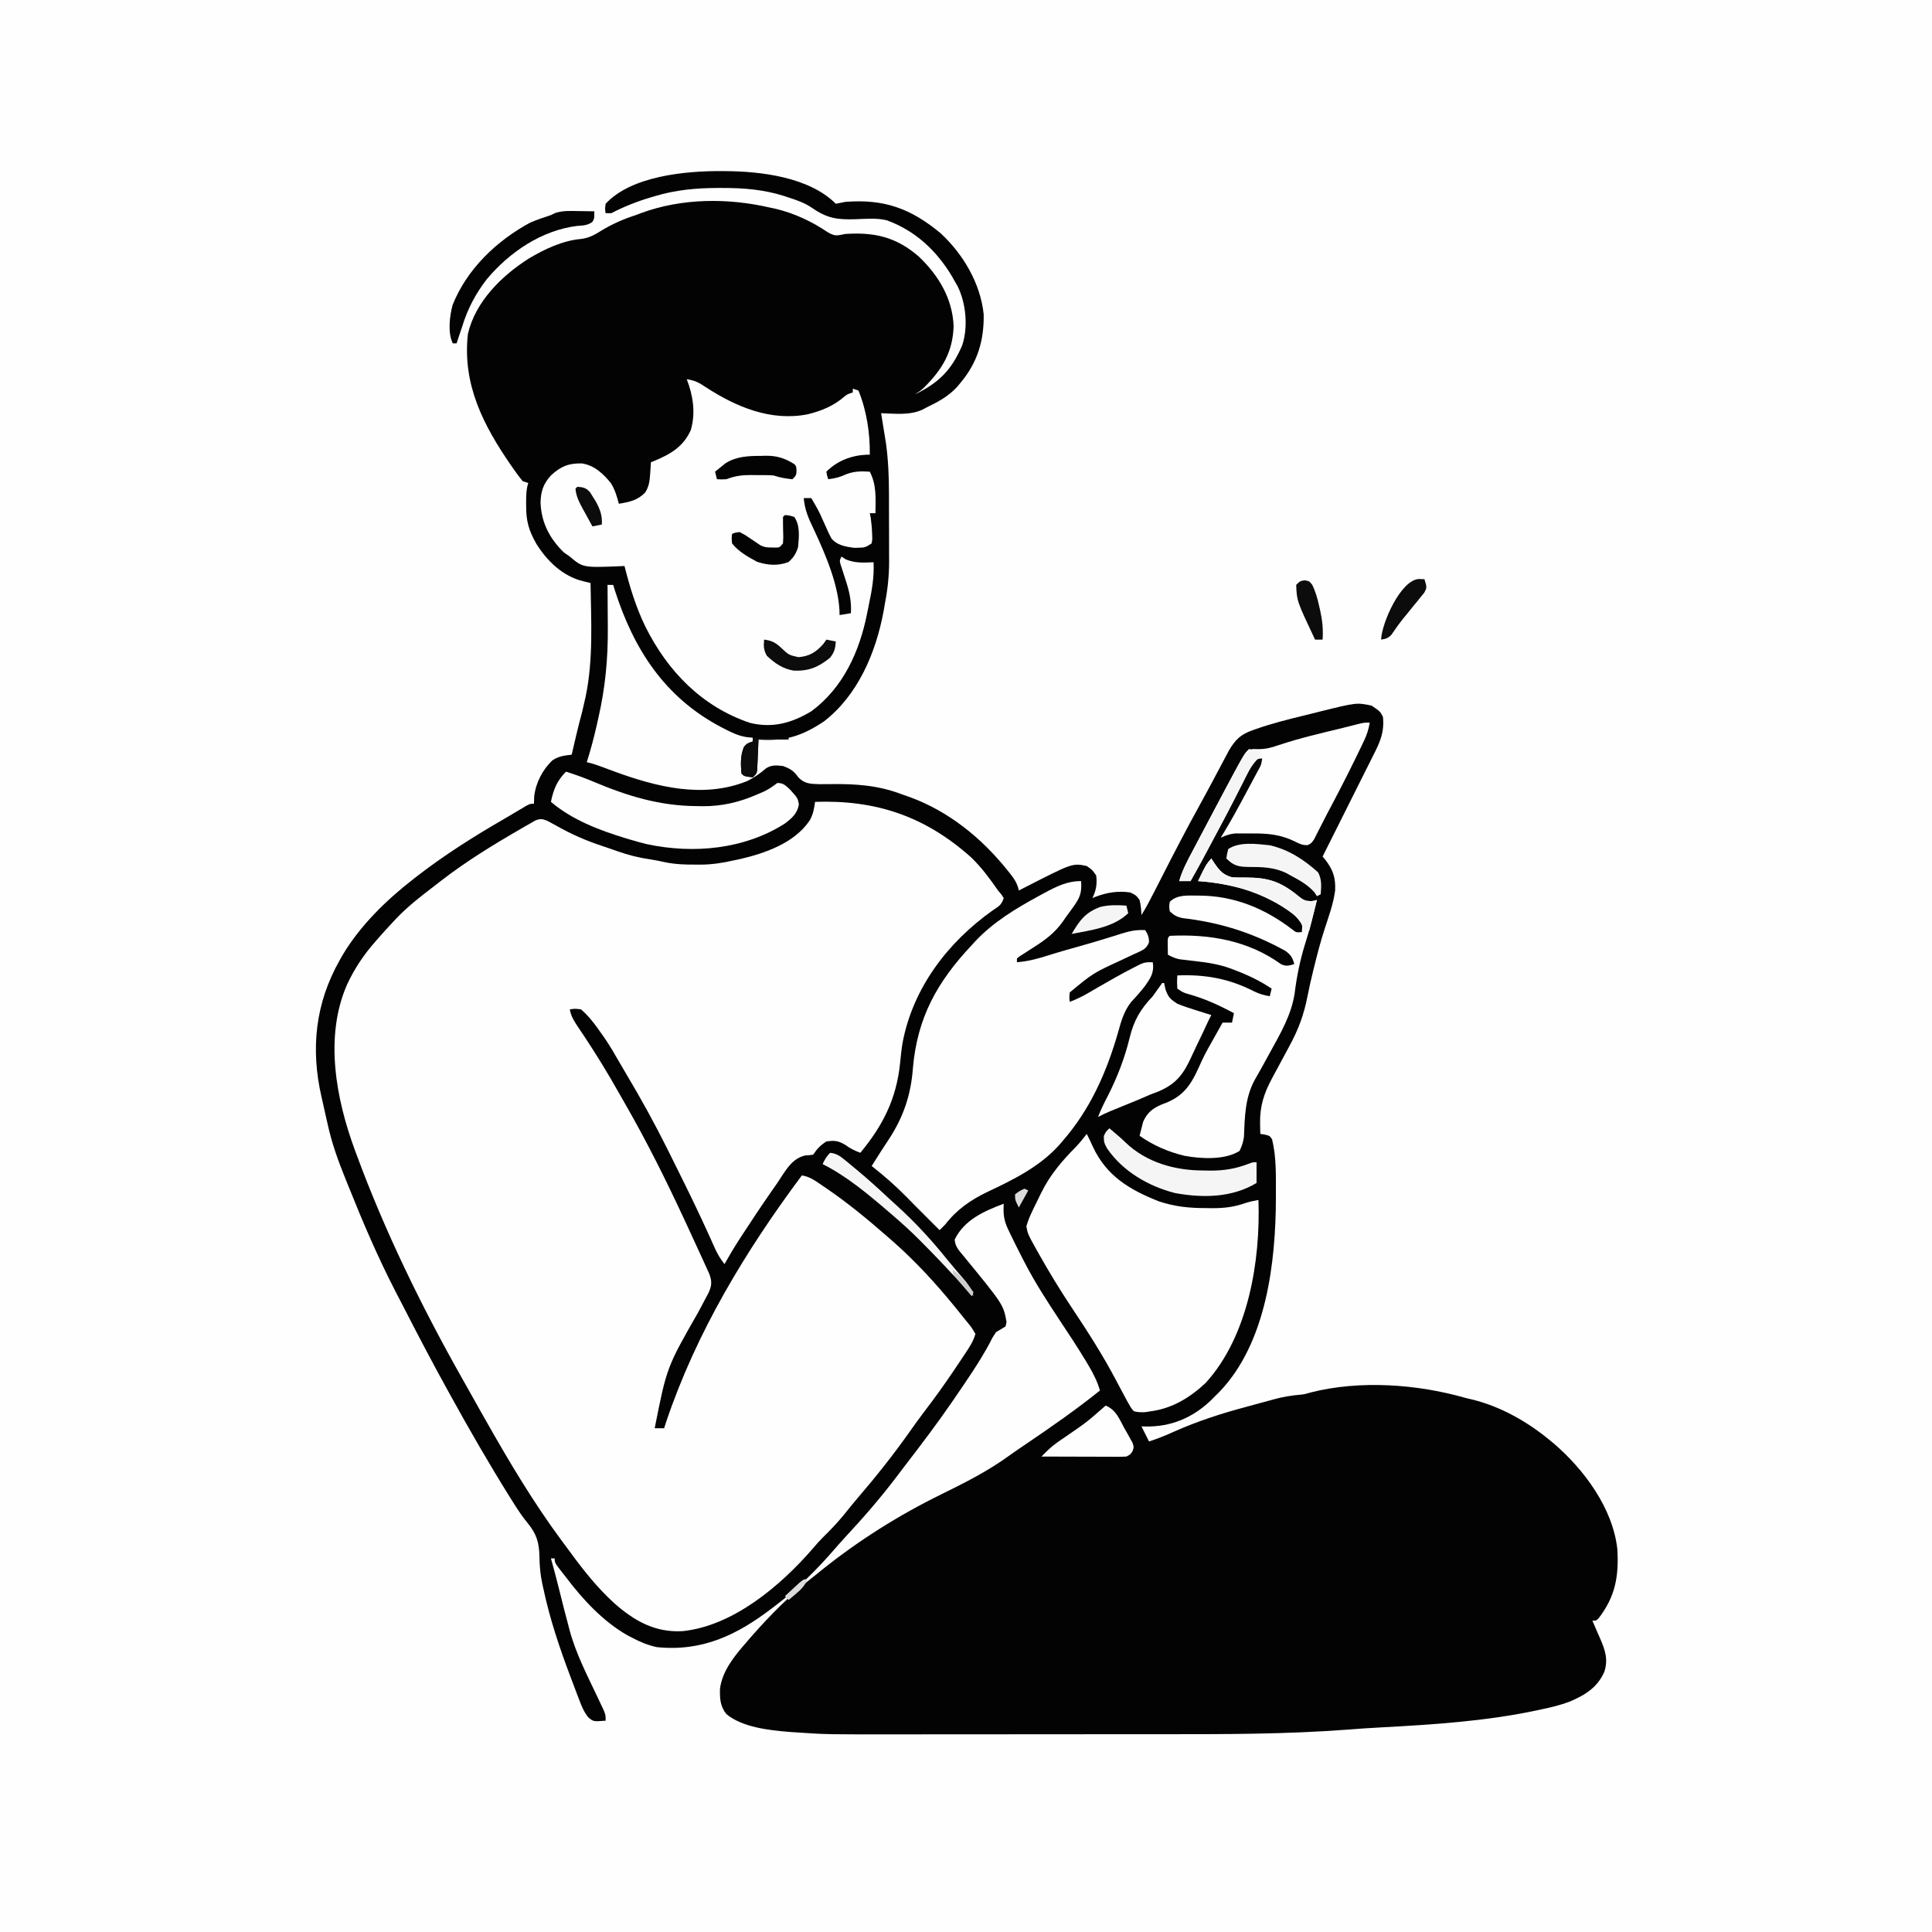 <svg version="1.1" xmlns="http://www.w3.org/2000/svg" width="1024" height="1024">
<rect width="100%" height="100%" fill="#808080" stroke="none"/>
<path d="M0 0 C337.92 0 675.84 0 1024 0 C1024 337.92 1024 675.84 1024 1024 C686.08 1024 348.16 1024 0 1024 C0 686.08 0 348.16 0 0 Z " fill="#FEFEFE" transform="translate(0,0)"/>
<path d="M0 0 C0.686 0.002 1.372 0.004 2.079 0.007 C20.882 0.101 46.589 3.089 60.812 17.312 C62.487 17.018 64.151 16.672 65.812 16.312 C86.407 14.686 100.559 19.774 116.5 33.062 C128.378 44.124 137.47 59.521 139.184 75.848 C139.445 89.73 135.918 101.512 126.812 112.312 C126.279 112.957 125.745 113.602 125.195 114.266 C120.554 119.374 114.975 122.339 108.812 125.312 C108.178 125.655 107.544 125.998 106.891 126.352 C100.107 129.563 92.129 128.552 84.812 128.312 C85.017 129.568 85.222 130.824 85.434 132.117 C85.706 133.807 85.978 135.497 86.25 137.188 C86.385 138.01 86.519 138.832 86.658 139.68 C86.856 140.917 86.856 140.917 87.059 142.18 C87.179 142.923 87.299 143.667 87.424 144.433 C88.623 153.311 88.972 162.034 88.98 170.992 C88.984 172.281 88.987 173.57 88.991 174.899 C88.997 177.613 88.998 180.328 88.998 183.042 C88.998 186.487 89.011 189.931 89.029 193.376 C89.042 196.706 89.042 200.037 89.043 203.367 C89.054 205.196 89.054 205.196 89.065 207.061 C89.045 214.68 88.28 221.842 86.812 229.312 C86.585 230.632 86.36 231.953 86.137 233.273 C82.053 255.172 72.595 277.742 54.5 291.688 C42.771 299.54 33.68 302.274 19.812 301.312 C19.739 303.227 19.739 303.227 19.664 305.18 C19.589 306.849 19.513 308.518 19.438 310.188 C19.407 311.029 19.376 311.871 19.344 312.738 C19.286 313.947 19.286 313.947 19.227 315.18 C19.195 315.923 19.164 316.667 19.131 317.433 C18.812 319.312 18.812 319.312 16.812 321.312 C12.257 320.757 12.257 320.757 10.812 319.312 C10.381 314.367 10.187 309.801 12.125 305.188 C13.812 303.312 13.812 303.312 16.812 302.312 C16.812 301.652 16.812 300.993 16.812 300.312 C15.815 300.22 14.817 300.127 13.789 300.031 C9.493 299.41 6.016 297.796 2.188 295.812 C1.491 295.454 0.794 295.096 0.077 294.727 C-29.864 278.974 -46.329 253.486 -56.375 221.961 C-56.643 221.087 -56.911 220.213 -57.188 219.312 C-58.178 219.312 -59.168 219.312 -60.188 219.312 C-60.177 220.471 -60.167 221.629 -60.156 222.822 C-60.119 227.198 -60.096 231.574 -60.078 235.951 C-60.068 237.83 -60.054 239.709 -60.037 241.588 C-59.885 258.324 -61.348 273.823 -65.125 290.188 C-65.377 291.319 -65.629 292.451 -65.889 293.617 C-67.395 300.272 -69.121 306.809 -71.188 313.312 C-70.625 313.442 -70.062 313.572 -69.482 313.706 C-67.077 314.342 -64.805 315.146 -62.477 316.02 C-61.113 316.526 -61.113 316.526 -59.723 317.043 C-58.762 317.4 -57.802 317.757 -56.812 318.125 C-34.293 326.406 -9.508 332.689 13.812 323.312 C17.568 321.432 20.727 319.267 23.875 316.5 C26.924 314.631 29.314 314.951 32.812 315.312 C36.8 316.777 38.523 317.906 41.012 321.395 C44.346 324.777 47.347 324.789 51.984 324.941 C54.104 324.953 56.221 324.939 58.341 324.905 C71.514 324.725 83.424 325.565 95.812 330.312 C97.128 330.775 98.445 331.236 99.762 331.695 C120.567 339.224 138.123 353.496 151.812 370.625 C152.294 371.224 152.776 371.823 153.272 372.44 C155.557 375.371 157.08 377.677 157.812 381.312 C158.817 380.793 159.821 380.274 160.855 379.738 C186.241 366.735 186.241 366.735 193.812 368.312 C196.75 370.375 196.75 370.375 198.812 373.312 C199.384 377.886 198.816 381.18 196.812 385.312 C197.335 385.096 197.857 384.879 198.395 384.656 C204.544 382.33 210.255 381.407 216.812 382.312 C219.938 383.812 219.938 383.812 221.812 386.312 C222.496 389.048 222.67 391.468 222.812 394.312 C225.393 390.153 227.628 385.865 229.84 381.504 C230.634 379.948 231.428 378.391 232.222 376.835 C232.841 375.62 232.841 375.62 233.472 374.381 C240.109 361.363 246.819 348.403 253.895 335.617 C256.139 331.56 258.334 327.477 260.512 323.383 C261.15 322.186 261.788 320.989 262.427 319.792 C263.654 317.489 264.876 315.182 266.095 312.874 C266.93 311.31 266.93 311.31 267.781 309.715 C268.27 308.792 268.76 307.869 269.264 306.918 C272.628 301.258 275.532 298.48 281.77 296.336 C282.464 296.087 283.159 295.838 283.875 295.582 C292.051 292.746 300.416 290.616 308.823 288.587 C311.512 287.935 314.194 287.255 316.877 286.574 C336.826 281.625 336.826 281.625 344.812 283.312 C349.377 286.442 349.377 286.442 350.812 289.312 C351.614 297.418 349.291 302.613 345.625 309.75 C345.09 310.827 344.555 311.904 344.003 313.013 C342.868 315.291 341.726 317.564 340.575 319.834 C338.823 323.293 337.092 326.762 335.367 330.234 C332.668 335.664 329.952 341.084 327.227 346.5 C325.311 350.31 323.405 354.123 321.5 357.938 C320.604 359.729 319.708 361.521 318.812 363.312 C319.246 363.811 319.679 364.31 320.125 364.824 C324.315 370.227 325.79 374.472 325.465 381.301 C324.522 388.441 321.958 395.3 319.754 402.125 C317.796 408.235 316.161 414.397 314.625 420.625 C314.375 421.628 314.125 422.63 313.868 423.663 C312.76 428.181 311.712 432.694 310.832 437.262 C308.923 447.105 305.919 455.2 301.093 463.982 C299.051 467.699 297.051 471.438 295.064 475.185 C294.004 477.182 292.933 479.173 291.85 481.157 C287.653 489.023 285.481 495.9 285.688 504.875 C285.706 505.908 285.724 506.94 285.742 508.004 C285.765 508.766 285.789 509.528 285.812 510.312 C286.612 510.438 287.411 510.563 288.234 510.691 C290.812 511.312 290.812 511.312 292.062 513.25 C294.339 522.547 294.054 532.296 294.062 541.812 C294.063 542.534 294.064 543.255 294.065 543.999 C294.014 578.267 289.083 621.063 264.121 647.035 C263.359 647.787 262.597 648.538 261.812 649.312 C260.747 650.393 260.747 650.393 259.66 651.496 C249.828 660.902 238.257 665.668 224.719 665.383 C224.09 665.36 223.461 665.336 222.812 665.312 C224.132 667.952 225.452 670.592 226.812 673.312 C231.468 671.854 235.873 670.005 240.312 668 C252.705 662.514 265.334 658.436 278.411 654.955 C280.9 654.289 283.384 653.606 285.867 652.922 C287.536 652.468 289.206 652.015 290.875 651.562 C291.636 651.352 292.397 651.141 293.18 650.924 C297.72 649.711 302.127 648.948 306.81 648.544 C309.098 648.328 309.098 648.328 312.375 647.375 C338.594 640.669 369.155 642.919 394.812 650.312 C396.487 650.707 396.487 650.707 398.195 651.109 C413.018 654.755 427.065 662.647 438.812 672.312 C439.636 672.985 440.46 673.658 441.309 674.352 C457.392 688.152 472.759 708.829 475.048 730.544 C475.852 744.767 474.022 755.461 465.145 766.984 C463.812 768.312 463.812 768.312 461.812 768.312 C462.225 769.261 462.638 770.21 463.062 771.188 C463.467 772.145 463.467 772.145 463.879 773.121 C464.536 774.663 465.212 776.196 465.902 777.723 C468.558 783.836 470.27 788.759 468.152 795.375 C464.496 803.733 457.892 807.771 449.727 811.227 C444.826 813.053 439.931 814.257 434.812 815.312 C433.789 815.534 433.789 815.534 432.746 815.761 C405.491 821.594 377.345 823.388 349.566 824.879 C343.543 825.203 337.532 825.608 331.519 826.082 C299.579 828.487 267.665 828.476 235.653 828.48 C231.955 828.48 228.257 828.483 224.559 828.485 C211.598 828.494 198.637 828.499 185.675 828.498 C173.686 828.497 161.697 828.508 149.708 828.524 C139.328 828.537 128.947 828.542 118.566 828.541 C112.404 828.541 106.243 828.544 100.081 828.555 C56.102 828.625 56.102 828.625 39.403 827.486 C38.373 827.416 37.343 827.347 36.282 827.276 C25.574 826.382 11.309 824.893 2.812 817.812 C-0.556 813.602 -0.652 809.632 -0.59 804.414 C0.685 794.59 7.491 786.537 13.812 779.312 C14.456 778.56 15.099 777.807 15.762 777.031 C26.13 765.182 37.348 753.941 49.812 744.312 C51.138 743.249 52.462 742.184 53.785 741.117 C73.157 725.621 94.24 712.37 116.504 701.438 C129.195 695.201 141.627 688.954 153.054 680.577 C155.852 678.565 158.711 676.645 161.564 674.713 C174.924 665.66 188.23 656.43 200.812 646.312 C199.415 641.57 197.395 637.475 194.875 633.25 C194.457 632.542 194.039 631.833 193.608 631.104 C189.048 623.506 184.134 616.141 179.25 608.75 C172.691 598.82 166.269 588.903 160.812 578.312 C160.456 577.623 160.1 576.934 159.733 576.225 C157.364 571.617 155.026 566.997 152.812 562.312 C152.52 561.698 152.228 561.083 151.927 560.449 C149.75 555.663 149.542 552.46 149.812 547.312 C139.513 551.192 128.896 555.805 123.812 566.312 C124.061 569.903 125.917 571.942 128.188 574.625 C149.598 600.725 149.598 600.725 151.301 609.961 C151.14 610.737 150.979 611.513 150.812 612.312 C149.17 613.351 147.499 614.347 145.812 615.312 C143.968 617.973 143.968 617.973 142.375 621.188 C136.883 631.34 130.323 640.794 123.812 650.312 C123.302 651.059 122.791 651.806 122.265 652.576 C114.418 663.989 106.059 674.999 97.61 685.971 C96.062 687.988 94.523 690.012 92.992 692.043 C84.434 703.366 75.138 714.007 65.48 724.398 C63.439 726.628 61.449 728.881 59.473 731.168 C50.214 741.783 40.073 751.835 28.812 760.312 C28.301 760.706 27.789 761.099 27.262 761.505 C8.414 775.933 -9.97 784.826 -34.188 782.312 C-38.924 781.234 -42.92 779.611 -47.188 777.312 C-48.08 776.851 -48.972 776.39 -49.891 775.914 C-62.679 768.548 -73.362 756.988 -82.188 745.312 C-83.116 744.131 -83.116 744.131 -84.062 742.926 C-88.188 737.607 -88.188 737.607 -88.188 735.312 C-88.847 735.312 -89.507 735.312 -90.188 735.312 C-90.017 735.921 -89.847 736.529 -89.672 737.156 C-88.318 742.055 -87.015 746.961 -85.8 751.896 C-84.181 758.468 -82.51 765.026 -80.75 771.562 C-80.479 772.606 -80.479 772.606 -80.202 773.67 C-76.795 786.134 -70.718 797.76 -65.209 809.393 C-64.69 810.502 -64.171 811.611 -63.637 812.754 C-63.166 813.751 -62.695 814.748 -62.21 815.776 C-61.188 818.312 -61.188 818.312 -61.188 821.312 C-67.559 821.803 -67.559 821.803 -70.247 819.706 C-72.558 816.856 -73.685 814.202 -74.992 810.773 C-75.237 810.14 -75.481 809.506 -75.734 808.853 C-76.521 806.802 -77.293 804.745 -78.062 802.688 C-78.601 801.269 -79.139 799.851 -79.678 798.433 C-85.548 782.915 -90.748 767.564 -94.188 751.312 C-94.51 749.855 -94.51 749.855 -94.84 748.367 C-95.804 743.653 -96.217 739.232 -96.268 734.413 C-96.428 726.845 -97.79 722.251 -102.711 716.348 C-105.673 712.717 -108.142 708.905 -110.625 704.938 C-111.367 703.758 -111.367 703.758 -112.124 702.554 C-122.983 685.128 -133.282 667.296 -143.188 649.312 C-143.618 648.536 -144.048 647.759 -144.491 646.958 C-152.382 632.694 -159.981 618.286 -167.41 603.776 C-169.148 600.39 -170.904 597.013 -172.66 593.637 C-181.911 575.68 -189.807 557.259 -197.305 538.513 C-197.907 537.012 -198.512 535.513 -199.121 534.015 C-202.967 524.54 -206.313 515.27 -208.5 505.25 C-208.738 504.214 -208.976 503.178 -209.221 502.111 C-209.891 499.181 -210.54 496.247 -211.188 493.312 C-211.472 492.075 -211.472 492.075 -211.763 490.813 C-217.646 465.174 -215.072 441.112 -202.188 418.312 C-201.352 416.831 -201.352 416.831 -200.5 415.32 C-191.055 399.654 -177.528 386.466 -163.188 375.312 C-162.602 374.856 -162.017 374.4 -161.414 373.93 C-146.734 362.539 -131.215 352.739 -115.142 343.448 C-113.261 342.355 -111.391 341.248 -109.523 340.133 C-107.903 339.17 -107.903 339.17 -106.25 338.188 C-105.313 337.628 -104.376 337.069 -103.41 336.492 C-101.187 335.312 -101.187 335.312 -99.188 335.312 C-99.146 334.054 -99.105 332.796 -99.062 331.5 C-98.25 324.254 -94.61 317.173 -89.25 312.188 C-85.789 310.068 -83.176 309.774 -79.188 309.312 C-78.934 308.225 -78.68 307.137 -78.418 306.016 C-78.253 305.311 -78.088 304.606 -77.918 303.88 C-77.552 302.317 -77.187 300.754 -76.823 299.19 C-75.831 294.957 -74.771 290.757 -73.625 286.562 C-73.123 284.485 -72.646 282.4 -72.188 280.312 C-72.049 279.687 -71.911 279.062 -71.769 278.418 C-67.658 258.741 -68.91 238.298 -69.188 218.312 C-70.448 218.012 -71.708 217.711 -73.006 217.401 C-83.887 214.802 -92.212 206.71 -97.977 197.434 C-101.966 190.333 -103.357 185.463 -103.312 177.312 C-103.316 176.601 -103.32 175.889 -103.324 175.156 C-103.318 171.737 -103.26 168.58 -102.188 165.312 C-103.178 164.982 -104.168 164.653 -105.188 164.312 C-106.856 162.261 -108.376 160.233 -109.875 158.062 C-110.316 157.432 -110.756 156.802 -111.21 156.152 C-126.02 134.765 -137.189 113.043 -134.188 86.312 C-130.271 69.197 -116.23 55.435 -101.927 46.354 C-93.709 41.433 -83.988 36.82 -74.352 35.977 C-70.034 35.471 -67.07 33.819 -63.375 31.5 C-57.494 27.945 -51.743 25.424 -45.188 23.312 C-44.303 22.976 -43.419 22.64 -42.508 22.293 C-20.865 14.289 3.52 14.181 25.812 19.312 C26.79 19.517 27.767 19.722 28.773 19.934 C38.465 22.221 48.177 26.69 56.375 32.312 C60.503 34.714 61.294 34.205 65.812 33.312 C81.306 32.305 92.804 34.873 104.812 45.312 C115.221 55.212 122.656 67.531 123.25 82.125 C122.837 96.074 117.014 105.389 107.426 114.867 C105.813 116.312 105.813 116.312 102.812 118.312 C115.534 112.139 122.226 105.361 127.812 92.312 C131.036 82.642 129.82 70.004 125.363 61.016 C124.852 60.124 124.34 59.232 123.812 58.312 C123.27 57.359 122.727 56.405 122.168 55.422 C114.01 41.941 102.859 31.561 87.855 26.078 C82.459 24.754 76.881 25.315 71.375 25.5 C61.634 25.809 56.289 25.1 48.203 19.484 C44.306 16.803 40.099 15.388 35.625 13.938 C34.912 13.7 34.199 13.462 33.465 13.216 C22.49 9.732 11.792 8.906 0.312 8.938 C-0.744 8.938 -0.744 8.938 -1.822 8.938 C-13.341 8.973 -24.125 9.969 -35.188 13.312 C-35.881 13.516 -36.575 13.719 -37.29 13.928 C-44.601 16.103 -51.418 18.798 -58.188 22.312 C-59.178 22.312 -60.168 22.312 -61.188 22.312 C-61.562 20.125 -61.562 20.125 -61.188 17.312 C-47.524 2.541 -18.736 -0.106 0 0 Z " fill="#030304" transform="translate(382.188,90.688)"/>
<path d="M0 0 C32.329 -1.114 58.26 7.636 82.609 29.324 C88.184 34.678 92.596 40.672 97 47 C97.886 48.058 97.886 48.058 98.789 49.137 C99.189 49.752 99.588 50.366 100 51 C98.748 54.756 97.431 55.31 94.188 57.5 C70.25 74.452 51.808 98.727 46.353 127.843 C45.774 131.38 45.419 134.934 45.062 138.5 C43.125 157.34 36.07 171.403 24 186 C20.961 184.864 18.764 183.825 16.125 181.875 C12.34 179.604 10.346 179.368 6 180 C2.774 182.079 1.133 183.8 -1 187 C-2.812 187.273 -2.812 187.273 -5 187.375 C-12.51 188.894 -15.978 196.073 -20 202 C-21.044 203.497 -22.09 204.993 -23.137 206.488 C-28.584 214.316 -33.868 222.252 -39.062 230.25 C-39.503 230.928 -39.944 231.607 -40.398 232.306 C-43.075 236.464 -45.581 240.687 -48 245 C-50.22 242.216 -51.806 239.524 -53.249 236.273 C-53.669 235.338 -54.09 234.402 -54.523 233.438 C-54.973 232.427 -55.423 231.416 -55.887 230.375 C-61.385 218.212 -67.2 206.228 -73.169 194.291 C-74.81 191.006 -76.437 187.714 -78.064 184.422 C-84.962 170.553 -92.386 157.1 -100.333 143.805 C-102.733 139.766 -105.086 135.698 -107.438 131.63 C-109.505 128.149 -111.746 124.836 -114.125 121.562 C-114.528 120.991 -114.932 120.419 -115.348 119.83 C-117.947 116.214 -120.65 112.942 -124 110 C-127.211 109.581 -127.211 109.581 -130 110 C-129.36 113.481 -127.976 115.831 -126.008 118.754 C-125.391 119.681 -124.773 120.609 -124.137 121.564 C-123.473 122.554 -122.809 123.543 -122.125 124.562 C-115.785 134.143 -109.831 143.854 -104.203 153.867 C-103.086 155.847 -101.955 157.817 -100.816 159.785 C-89.202 179.973 -78.791 200.876 -69 222 C-68.707 222.632 -68.413 223.263 -68.111 223.914 C-66.154 228.13 -64.209 232.351 -62.277 236.579 C-61.638 237.976 -60.997 239.372 -60.353 240.766 C-59.453 242.72 -58.563 244.678 -57.676 246.637 C-57.159 247.768 -56.643 248.9 -56.111 250.065 C-54.593 254.075 -54.673 256.274 -56.434 260.182 C-57.094 261.439 -57.762 262.692 -58.438 263.941 C-59.172 265.335 -59.906 266.728 -60.64 268.121 C-61.026 268.847 -61.412 269.573 -61.809 270.32 C-78.597 299.653 -78.597 299.653 -85 332 C-83.35 332 -81.7 332 -80 332 C-79.629 330.845 -79.257 329.69 -78.875 328.5 C-62.907 281.109 -36.775 237.919 -7 198 C-2.742 198.605 0.467 201.074 3.938 203.438 C4.601 203.886 5.264 204.334 5.947 204.795 C17.613 212.758 28.392 221.695 39 231 C39.897 231.784 40.794 232.567 41.719 233.375 C53.411 243.735 63.755 254.985 73.625 267.062 C74.176 267.736 74.727 268.409 75.294 269.102 C76.363 270.418 77.423 271.741 78.474 273.071 C79.49 274.356 80.526 275.625 81.581 276.878 C83.023 278.684 83.023 278.684 85 282 C83.925 285.813 81.907 288.897 79.727 292.176 C79.073 293.161 78.418 294.146 77.745 295.161 C76.695 296.721 76.695 296.721 75.625 298.312 C74.906 299.386 74.187 300.46 73.447 301.566 C68.418 309.025 63.189 316.283 57.719 323.422 C55.097 326.845 52.603 330.347 50.125 333.875 C41.515 346.051 32.239 357.738 22.52 369.043 C20.082 371.904 17.724 374.816 15.375 377.75 C11.855 382.081 8.096 386.014 4.098 389.902 C2.218 391.782 0.513 393.709 -1.188 395.75 C-18.226 415.44 -43.473 436.844 -70.289 439.547 C-84.861 440.362 -95.897 434.06 -106.535 424.641 C-115.247 416.679 -122.437 407.707 -129.388 398.202 C-130.96 396.055 -132.55 393.923 -134.145 391.793 C-149.399 371.234 -162.421 349.264 -175 327 C-175.791 325.609 -176.583 324.218 -177.375 322.828 C-179.168 319.673 -180.935 316.504 -182.697 313.332 C-184.229 310.59 -185.78 307.86 -187.328 305.129 C-208.735 267.115 -227.895 227.95 -243 187 C-243.414 185.892 -243.414 185.892 -243.835 184.761 C-253.936 157.439 -260.121 124.52 -248.107 96.951 C-244.186 88.463 -239.204 81.003 -233 74 C-232.278 73.17 -231.556 72.34 -230.812 71.484 C-228.577 68.954 -226.302 66.469 -224 64 C-223.314 63.26 -222.628 62.52 -221.922 61.758 C-216.017 55.612 -209.478 50.449 -202.709 45.304 C-201.176 44.134 -199.655 42.947 -198.137 41.758 C-185.009 31.619 -170.853 22.906 -156.5 14.625 C-155.022 13.758 -155.022 13.758 -153.514 12.874 C-152.592 12.351 -151.669 11.828 -150.719 11.289 C-149.903 10.822 -149.088 10.355 -148.248 9.874 C-145.596 8.843 -144.613 8.97 -142 10 C-139.416 11.365 -136.863 12.763 -134.312 14.188 C-126.42 18.483 -118.449 21.626 -109.91 24.375 C-108.159 24.948 -106.422 25.564 -104.688 26.184 C-98.89 28.245 -93.274 29.642 -87.18 30.508 C-84.508 30.921 -81.927 31.457 -79.289 32.039 C-73.989 33.112 -68.894 33.298 -63.5 33.25 C-62.627 33.258 -61.755 33.265 -60.855 33.273 C-54.685 33.255 -49.001 32.389 -43 31 C-41.461 30.683 -41.461 30.683 -39.891 30.359 C-26.498 27.269 -10.869 21.808 -2.875 9.875 C-1.006 6.697 -0.504 3.634 0 0 Z " fill="#FEFEFE" transform="translate(432,425)"/>
<path d="M0 0 C4.053 0.564 6.58 1.818 9.938 4.125 C26.07 14.642 44.535 22.452 64.083 18.588 C71.307 16.801 77.83 14.175 83.484 9.234 C85 8 85 8 88 7 C88 6.34 88 5.68 88 5 C88.99 5.33 89.98 5.66 91 6 C95.309 16.474 97.204 28.729 97 40 C96.109 40.004 96.109 40.004 95.199 40.008 C87.165 40.383 79.769 43.231 74 49 C74.319 51.108 74.319 51.108 75 53 C78.486 52.575 81.115 51.946 84.312 50.438 C88.744 48.71 92.316 48.713 97 49 C100.663 56.029 100.113 63.246 100 71 C99.01 71 98.02 71 97 71 C97.165 71.784 97.33 72.567 97.5 73.375 C97.914 76.376 98.162 79.228 98.25 82.25 C98.289 83.526 98.289 83.526 98.328 84.828 C98.166 85.903 98.166 85.903 98 87 C94.966 89.023 94.25 89.294 90.812 89.312 C90.097 89.329 89.382 89.346 88.645 89.363 C84.174 88.749 79.647 88.027 76.673 84.366 C75.561 82.367 74.635 80.359 73.75 78.25 C73.122 76.858 72.492 75.468 71.859 74.078 C71.41 73.064 71.41 73.064 70.951 72.029 C69.486 68.904 67.757 65.969 66 63 C64.68 63 63.36 63 62 63 C62.5 69.125 64.529 73.754 67.188 79.25 C73.458 92.695 81 109.894 81 125 C83.97 124.505 83.97 124.505 87 124 C87.384 117.278 86.042 111.981 83.938 105.625 C83.357 103.848 82.782 102.07 82.215 100.289 C81.958 99.513 81.702 98.736 81.437 97.936 C81 96 81 96 82 94 C82.763 94.495 83.526 94.99 84.312 95.5 C89.281 97.521 93.707 97.254 99 97 C99.421 104.861 98.064 112.186 96.453 119.835 C96.153 121.27 95.861 122.707 95.578 124.145 C91.635 144.147 82.899 163.604 66 176 C55.665 182.213 45.427 185.086 33.465 182.125 C8.014 173.557 -10.168 154.755 -21.941 131.109 C-26.971 120.756 -30.201 110.143 -33 99 C-33.559 99.026 -34.117 99.052 -34.693 99.079 C-54.981 99.906 -54.981 99.906 -62 94 C-63.052 93.257 -64.104 92.515 -65.188 91.75 C-72.749 84.357 -77.038 76.052 -77.5 65.5 C-77.352 59.422 -76.077 55.511 -72 51 C-66.804 46.184 -62.622 44.46 -55.594 44.625 C-49.097 45.564 -44.27 50.062 -40.254 55.02 C-38.097 58.425 -37.003 62.12 -36 66 C-30.387 65.071 -26.107 64.232 -22 60 C-19.903 56.647 -19.63 53.66 -19.375 49.75 C-19.3 48.672 -19.225 47.595 -19.148 46.484 C-19.099 45.665 -19.05 44.845 -19 44 C-18.443 43.781 -17.886 43.562 -17.312 43.336 C-8.63 39.728 -1.799 35.779 2.156 26.906 C4.783 17.859 3.345 8.642 0 0 Z " fill="#FEFEFE" transform="translate(364,201)"/>
<path d="M0 0 C0.395 5.558 -0.334 8.354 -3.562 12.875 C-4.667 14.424 -4.667 14.424 -5.793 16.004 C-6.521 16.993 -7.25 17.981 -8 19 C-8.574 19.834 -9.147 20.668 -9.738 21.527 C-13.971 27.437 -18.897 31.135 -25 35 C-26.712 36.099 -28.42 37.203 -30.125 38.312 C-30.87 38.783 -31.615 39.254 -32.383 39.738 C-32.916 40.155 -33.45 40.571 -34 41 C-34 41.66 -34 42.32 -34 43 C-27.982 42.528 -22.67 41.066 -16.93 39.23 C-11.408 37.476 -5.823 35.939 -0.247 34.366 C4.38 33.054 8.992 31.707 13.586 30.281 C14.484 30.004 15.383 29.727 16.308 29.441 C18.017 28.911 19.724 28.374 21.428 27.829 C25.757 26.489 29.409 25.69 34 26 C35.429 28.269 36 29.706 36 32.41 C34.748 35.653 33.108 36.386 30.035 37.826 C29.343 38.131 28.651 38.436 27.938 38.75 C26.475 39.438 25.014 40.13 23.555 40.824 C22.802 41.179 22.048 41.534 21.272 41.9 C6.378 48.765 6.378 48.765 -6 59 C-6.293 61.636 -6.293 61.636 -6 64 C-2.617 62.717 0.469 61.253 3.59 59.426 C4.45 58.926 5.311 58.426 6.198 57.911 C7.102 57.384 8.006 56.856 8.938 56.312 C15.251 52.672 21.564 49.052 28.062 45.75 C29.126 45.209 30.189 44.667 31.285 44.109 C34 43 34 43 38 43 C38.845 48.491 36.84 51.398 33.789 55.699 C31.536 58.596 29.137 61.317 26.613 63.98 C22.835 68.71 21.256 74.124 19.688 79.875 C13.537 101.346 4.842 121.069 -10 138 C-10.715 138.828 -11.431 139.655 -12.168 140.508 C-22.462 151.593 -35.932 158.279 -49.436 164.626 C-58.496 168.959 -65.841 174.029 -72 182 C-72.988 183.012 -73.986 184.015 -75 185 C-78.333 181.667 -81.667 178.333 -85 175 C-85.839 174.163 -86.678 173.327 -87.543 172.465 C-89.136 170.867 -90.718 169.26 -92.289 167.641 C-98.195 161.596 -104.362 156.224 -111 151 C-109.979 149.396 -108.958 147.792 -107.938 146.188 C-107.299 145.179 -106.661 144.171 -106.004 143.133 C-104.74 141.157 -103.458 139.191 -102.152 137.242 C-94.183 125.227 -90.167 113.283 -89.125 99 C-86.798 72.357 -76.305 53.431 -58 34 C-57.401 33.336 -56.801 32.672 -56.184 31.988 C-46.566 21.748 -34.737 14.604 -22.5 7.938 C-21.473 7.377 -20.447 6.817 -19.389 6.24 C-12.91 2.792 -7.459 0 0 0 Z " fill="#FEFEFE" transform="translate(573,467)"/>
<path d="M0 0 C1.133 2.224 2.205 4.456 3.227 6.734 C10.465 22.343 22.711 29.596 38.227 35.738 C46.732 38.582 54.473 39.339 63.438 39.312 C64.505 39.329 65.573 39.345 66.674 39.361 C72.782 39.365 77.987 38.759 83.766 36.743 C86.156 35.948 88.524 35.451 91 35 C92.144 67.328 85.583 107.264 63 132 C54.691 139.764 45.385 145.465 34 147 C32.819 147.195 32.819 147.195 31.613 147.395 C29.16 147.634 27.389 147.603 25 147 C23.693 145.571 23.693 145.571 22.594 143.641 C22.173 142.911 21.751 142.182 21.317 141.43 C19.455 137.994 17.613 134.548 15.802 131.084 C8.634 117.418 0.441 104.661 -8.111 91.844 C-14.274 82.564 -20.044 73.086 -25.5 63.375 C-25.922 62.628 -26.344 61.881 -26.779 61.111 C-31.269 52.997 -31.269 52.997 -32 49 C-31.192 46.247 -30.362 44.044 -29.125 41.5 C-28.798 40.801 -28.472 40.103 -28.135 39.383 C-27.116 37.242 -26.063 35.12 -25 33 C-24.698 32.38 -24.395 31.759 -24.084 31.12 C-19.279 21.388 -12.96 14.167 -5.42 6.5 C-3.471 4.442 -1.724 2.247 0 0 Z " fill="#FEFEFE" transform="translate(576,601)"/>
<path d="M0 0 C0.66 0.99 1.32 1.98 2 3 C4.721 6.847 6.46 8.7 11 10 C13.421 10.135 15.824 10.132 18.248 10.124 C29.548 10.127 35.983 11.946 45 19 C48.996 22.283 48.996 22.283 53.875 22.75 C54.576 22.502 55.278 22.255 56 22 C54.165 29.604 52.324 37.171 49.938 44.625 C47.163 53.438 45.311 62.334 44.188 71.5 C42.422 83.083 36.565 92.935 31 103.062 C30.474 104.024 29.949 104.986 29.407 105.977 C27.295 109.838 25.185 113.694 22.961 117.492 C17.882 126.925 17.747 137.019 17.315 147.527 C16.961 150.306 16.213 152.48 15 155 C7.325 159.921 -5.454 159.228 -14.17 157.593 C-22.845 155.529 -30.672 152.126 -38 147 C-37.626 145.432 -37.224 143.871 -36.812 142.312 C-36.592 141.442 -36.372 140.572 -36.145 139.676 C-34.068 134.82 -31.165 132.503 -26.363 130.43 C-25.709 130.184 -25.054 129.938 -24.379 129.684 C-13.271 125.336 -9.839 118.081 -5.197 107.588 C-3.166 103.197 -0.763 99.018 1.625 94.812 C2.472 93.299 3.318 91.784 4.164 90.27 C5.073 88.651 5.073 88.651 6 87 C7.65 87 9.3 87 11 87 C11.33 85.35 11.66 83.7 12 82 C4.038 77.751 -3.598 74.211 -12.355 71.824 C-15 71 -15 71 -18 69 C-18.188 65.375 -18.188 65.375 -18 62 C-3.114 61.381 9.488 63.705 22.758 70.477 C25.599 71.812 27.913 72.569 31 73 C31.495 71.02 31.495 71.02 32 69 C25.653 64.728 19.158 61.69 12 59 C11.345 58.749 10.69 58.498 10.014 58.24 C3.978 56.057 -1.953 55.162 -8.312 54.438 C-10.247 54.214 -12.181 53.984 -14.113 53.746 C-15.378 53.602 -15.378 53.602 -16.669 53.455 C-19.075 52.985 -20.872 52.197 -23 51 C-23.027 49.521 -23.046 48.042 -23.062 46.562 C-23.074 45.739 -23.086 44.915 -23.098 44.066 C-23 42 -23 42 -22 41 C-0.89 40.009 19.488 43.445 37.027 56.066 C39.669 57.317 41.254 56.798 44 56 C43.05 52.508 42.217 51.161 39.27 48.973 C21.769 39.303 4.498 33.878 -15.398 31.59 C-18.31 30.93 -19.852 30.058 -22 28 C-22.375 25.438 -22.375 25.438 -22 23 C-17.945 18.945 -12.103 19.728 -6.688 19.688 C11.923 19.688 28.411 26.438 43.082 37.75 C45.037 39.273 45.037 39.273 48 39 C48.32 35.406 48.32 35.406 46.777 32.262 C31.657 19.325 12.631 13.312 -7 12 C-2.961 3.554 -2.961 3.554 0 0 Z " fill="#FEFEFE" transform="translate(642,455)"/>
<path d="M0 0 C-0.594 3.542 -1.531 6.476 -3.082 9.711 C-3.514 10.615 -3.945 11.519 -4.39 12.45 C-5.094 13.898 -5.094 13.898 -5.812 15.375 C-6.542 16.887 -6.542 16.887 -7.286 18.429 C-12.211 28.563 -17.402 38.552 -22.686 48.502 C-23.872 50.756 -25.029 53.021 -26.172 55.297 C-26.487 55.914 -26.803 56.531 -27.128 57.167 C-27.926 58.73 -28.714 60.298 -29.5 61.867 C-31 64 -31 64 -32.918 64.934 C-35.531 65.017 -36.983 64.359 -39.312 63.188 C-47.208 59.261 -53.906 58.684 -62.625 58.75 C-63.649 58.742 -64.672 58.735 -65.727 58.727 C-66.717 58.729 -67.707 58.732 -68.727 58.734 C-70.066 58.738 -70.066 58.738 -71.432 58.741 C-74.255 59.026 -76.426 59.834 -79 61 C-78.664 60.458 -78.328 59.916 -77.982 59.357 C-73.625 52.222 -69.639 44.914 -65.711 37.538 C-64.611 35.473 -63.503 33.412 -62.395 31.352 C-61.692 30.037 -60.99 28.722 -60.289 27.406 C-59.958 26.792 -59.627 26.177 -59.286 25.544 C-57.546 22.443 -57.546 22.443 -57 19 C-58.918 19.12 -58.918 19.12 -61 20 C-62.613 22.194 -62.613 22.194 -63.926 25.02 C-64.468 26.092 -65.01 27.164 -65.569 28.268 C-66.144 29.438 -66.72 30.607 -67.312 31.812 C-68.234 33.645 -69.161 35.475 -70.088 37.305 C-70.733 38.579 -71.376 39.854 -72.018 41.129 C-75.58 48.192 -79.314 55.16 -83.062 62.125 C-83.99 63.855 -83.99 63.855 -84.937 65.62 C-88.242 71.775 -91.584 77.906 -95 84 C-96.98 84 -98.96 84 -101 84 C-99.359 78.266 -96.656 73.242 -93.875 68 C-93.098 66.525 -93.098 66.525 -92.306 65.021 C-90.86 62.279 -89.409 59.539 -87.955 56.801 C-86.957 54.92 -85.962 53.037 -84.967 51.154 C-83.205 47.82 -81.439 44.488 -79.671 41.158 C-78.982 39.86 -78.294 38.563 -77.607 37.264 C-74.389 31.191 -71.141 25.133 -67.711 19.176 C-67.258 18.387 -66.804 17.599 -66.337 16.786 C-65 15 -65 15 -62 14 C-60.921 14.022 -59.842 14.044 -58.73 14.066 C-54.776 13.996 -52.036 13.234 -48.312 11.938 C-37.072 8.184 -25.522 5.541 -14.016 2.741 C-11.453 2.111 -8.898 1.457 -6.344 0.793 C-3 0 -3 0 0 0 Z " fill="#FEFEFE" transform="translate(726,383)"/>
<path d="M0 0 C5.006 1.585 9.855 3.319 14.688 5.375 C32.501 12.884 49.763 18.157 69.188 18.25 C70.778 18.281 70.778 18.281 72.4 18.312 C82.765 18.363 92.041 16.165 101.5 12 C102.645 11.505 103.789 11.01 104.969 10.5 C107.604 9.196 109.682 7.775 112 6 C115.206 6 116.222 7.201 118.625 9.375 C122.811 14.002 122.811 14.002 123.438 17.312 C122.657 22.106 119.713 24.731 115.969 27.504 C94.556 41.173 67.534 43.69 42.938 38.438 C39.926 37.722 36.964 36.894 34 36 C33.188 35.759 32.375 35.517 31.539 35.269 C17.651 31.028 3.172 25.536 -8 16 C-6.655 9.497 -4.814 4.814 0 0 Z " fill="#FEFEFE" transform="translate(300,409)"/>
<path d="M0 0 C0.33 0 0.66 0 1 0 C1.34 1.609 1.34 1.609 1.688 3.25 C3.221 7.63 4.175 8.49 8 11 C11.047 12.277 14.158 13.274 17.312 14.25 C18.566 14.652 18.566 14.652 19.846 15.062 C21.894 15.718 23.947 16.36 26 17 C25.736 17.517 25.472 18.034 25.2 18.567 C23.987 21.026 22.839 23.51 21.693 26 C20.42 28.736 19.103 31.449 17.782 34.162 C17.1 35.583 16.433 37.011 15.782 38.447 C11.418 48.037 7.741 53.452 -2.396 57.658 C-3.586 58.101 -4.775 58.544 -6 59 C-8.161 59.929 -10.32 60.862 -12.477 61.801 C-14.524 62.643 -16.573 63.481 -18.625 64.312 C-20.701 65.162 -22.777 66.012 -24.852 66.863 C-25.747 67.227 -26.642 67.591 -27.565 67.966 C-29.76 68.898 -31.882 69.906 -34 71 C-32.512 67.069 -30.693 63.412 -28.75 59.688 C-23.753 49.84 -19.868 39.758 -17.262 29.024 C-14.983 19.758 -11.643 14.028 -5 7 C-3.973 5.624 -2.968 4.231 -2 2.812 C-1.34 1.884 -0.68 0.956 0 0 Z " fill="#FEFEFE" transform="translate(616,521)"/>
<path d="M0 0 C1.021 0.875 2.042 1.75 3.062 2.625 C3.715 3.177 4.367 3.728 5.039 4.297 C6.211 5.314 7.361 6.359 8.461 7.453 C19.572 18.153 34.702 22.359 49.625 22.375 C50.833 22.399 52.041 22.424 53.285 22.449 C60.703 22.473 66.747 21.518 73.685 18.862 C76 18 76 18 78 18 C78 21.63 78 25.26 78 29 C64.923 36.86 49.511 37.034 34.734 34.332 C20.681 30.724 7.134 22.856 -1.188 10.75 C-2.661 8.146 -3.004 7.194 -2.938 4.125 C-2 2 -2 2 0 0 Z " fill="#F5F5F5" transform="translate(588,598)"/>
<path d="M0 0 C0.836 0.009 1.672 0.018 2.533 0.027 C4.585 0.051 6.636 0.087 8.688 0.125 C8.688 4.125 8.688 4.125 7.574 5.828 C4.919 7.653 2.701 7.625 -0.5 7.875 C-19.327 10.245 -36.298 21.777 -48.312 36.125 C-54.224 43.789 -58.501 51.84 -61.312 61.125 C-61.893 62.855 -62.476 64.584 -63.062 66.312 C-63.481 67.583 -63.898 68.853 -64.312 70.125 C-64.972 70.125 -65.632 70.125 -66.312 70.125 C-69.103 64.545 -68.004 55.751 -66.441 49.816 C-58.889 30.775 -43.07 15.703 -25.312 6.125 C-21.699 4.584 -18.047 3.334 -14.312 2.125 C-13.208 1.584 -13.208 1.584 -12.082 1.031 C-8.051 -0.288 -4.21 -0.086 0 0 Z " fill="#030304" transform="translate(306.312,111.875)"/>
<path d="M0 0 C5.482 2.177 7.179 6.921 9.875 11.875 C10.66 13.242 10.66 13.242 11.461 14.637 C11.946 15.517 12.43 16.398 12.93 17.305 C13.376 18.109 13.821 18.913 14.281 19.742 C15 22 15 22 14.254 24.231 C13 26 13 26 11 27 C9.55 27.089 8.095 27.118 6.642 27.114 C5.291 27.113 5.291 27.113 3.912 27.113 C2.938 27.108 1.964 27.103 0.961 27.098 C-0.035 27.096 -1.031 27.095 -2.057 27.093 C-5.247 27.088 -8.436 27.075 -11.625 27.062 C-13.784 27.057 -15.943 27.053 -18.102 27.049 C-23.401 27.038 -28.701 27.021 -34 27 C-31.203 24.124 -28.499 21.462 -25.18 19.203 C-24.484 18.723 -23.789 18.244 -23.072 17.749 C-22.347 17.255 -21.622 16.76 -20.875 16.25 C-9.946 8.738 -9.946 8.738 0 0 Z " fill="#FEFEFE" transform="translate(586,745)"/>
<path d="M0 0 C9.941 2.293 18.133 7.596 25.625 14.375 C27.635 18.212 27.333 21.755 27 26 C26.01 26.495 26.01 26.495 25 27 C24.546 26.299 24.092 25.598 23.625 24.875 C19.953 20.854 15.779 18.539 11 16 C10.272 15.593 9.543 15.185 8.793 14.766 C2.282 11.618 -4.197 11.495 -11.312 11.503 C-16.495 11.429 -19.198 10.887 -23 7 C-22.688 4.625 -22.688 4.625 -22 2 C-15.991 -2.006 -6.994 -0.698 0 0 Z " fill="#F5F5F5" transform="translate(673,448)"/>
<path d="M0 0 C0.66 0.99 1.32 1.98 2 3 C4.721 6.847 6.46 8.7 11 10 C13.421 10.135 15.824 10.132 18.248 10.124 C29.548 10.127 35.983 11.946 45 19 C47.931 21.356 47.931 21.356 51 23 C52.65 22.67 54.3 22.34 56 22 C54.68 27.28 53.36 32.56 52 38 C51.01 38 50.02 38 49 38 C48.814 37.299 48.629 36.597 48.438 35.875 C43.658 26.316 28.868 19.865 19.145 16.582 C10.539 14.247 1.899 12.595 -7 12 C-2.961 3.554 -2.961 3.554 0 0 Z " fill="#F5F5F5" transform="translate(642,455)"/>
<path d="M0 0 C3.148 0.355 5.055 1.577 7.469 3.555 C8.116 4.081 8.763 4.608 9.43 5.151 C10.113 5.72 10.796 6.289 11.5 6.875 C12.212 7.461 12.924 8.048 13.657 8.652 C19.448 13.459 25.025 18.454 30.508 23.61 C32.084 25.078 33.678 26.523 35.277 27.965 C44.918 36.682 53.536 46.027 61.691 56.16 C63.344 58.193 65.011 60.196 66.715 62.184 C67.395 62.982 67.395 62.982 68.09 63.797 C69.367 65.293 70.65 66.783 71.934 68.273 C73.867 70.824 74.996 72.981 76 76 C72.708 72.757 69.527 69.437 66.395 66.039 C60.588 59.742 54.673 53.566 48.625 47.5 C47.984 46.854 47.343 46.209 46.682 45.544 C42.286 41.161 37.718 37.034 33 33 C32.362 32.45 31.724 31.899 31.066 31.333 C20.259 22.071 8.805 12.403 -4 6 C-2.848 3.532 -1.952 1.952 0 0 Z " fill="#F5F5F5" transform="translate(440,611)"/>
<path d="M0 0 C2.007 0.287 4.009 0.619 6 1 C6 1.99 6 2.98 6 4 C5.447 4.521 4.894 5.042 4.324 5.578 C0.896 9.151 -0.973 13.351 -3.188 17.75 C-4.242 19.808 -5.298 21.865 -6.355 23.922 C-6.931 25.044 -7.506 26.166 -8.099 27.322 C-11.298 33.533 -14.585 39.697 -17.865 45.865 C-18.982 47.966 -20.097 50.069 -21.212 52.171 C-21.912 53.489 -22.612 54.807 -23.312 56.125 C-23.927 57.283 -24.542 58.44 -25.176 59.633 C-27.066 63.121 -29.019 66.563 -31 70 C-32.98 70 -34.96 70 -37 70 C-35.359 64.266 -32.656 59.242 -29.875 54 C-29.357 53.017 -28.84 52.034 -28.306 51.021 C-26.86 48.279 -25.409 45.539 -23.955 42.801 C-22.957 40.92 -21.962 39.037 -20.967 37.154 C-19.205 33.82 -17.439 30.488 -15.671 27.158 C-14.982 25.86 -14.294 24.563 -13.607 23.264 C-2.723 2.723 -2.723 2.723 0 0 Z " fill="#F5F5F5" transform="translate(662,397)"/>
<path d="M0 0 C2.438 0.188 2.438 0.188 5 1 C8.206 5.732 7.468 11.541 7 17 C5.784 20.649 4.748 22.32 1.938 24.875 C-3.713 27.039 -9.07 26.643 -14.75 24.75 C-19.643 22.115 -24.518 19.42 -28 15 C-28.25 12.25 -28.25 12.25 -28 10 C-26.352 9.289 -26.352 9.289 -24 9 C-21.273 10.398 -21.273 10.398 -18.375 12.375 C-16.933 13.346 -16.933 13.346 -15.461 14.336 C-14.649 14.885 -13.837 15.434 -13 16 C-10.771 17.114 -9.469 17.165 -7 17.188 C-5.948 17.209 -5.948 17.209 -4.875 17.23 C-2.755 17.165 -2.755 17.165 -1 15 C-0.794 11.676 -0.794 11.676 -0.938 7.938 C-0.991 5.626 -1.02 3.313 -1 1 C-0.67 0.67 -0.34 0.34 0 0 Z " fill="#030304" transform="translate(416,273)"/>
<path d="M0 0 C0.808 -0.024 1.615 -0.049 2.447 -0.074 C8.348 -0.103 12.576 1.209 17.562 4.375 C18.562 5.375 18.562 5.375 18.75 7.812 C18.562 10.375 18.562 10.375 16.562 12.375 C13.03 12.054 9.928 11.497 6.562 10.375 C3.462 10.149 0.358 10.19 -2.75 10.188 C-3.592 10.175 -4.435 10.163 -5.303 10.15 C-10.123 10.139 -13.886 10.614 -18.438 12.375 C-21.312 12.5 -21.312 12.5 -23.438 12.375 C-23.767 11.055 -24.098 9.735 -24.438 8.375 C-23.261 7.403 -22.071 6.448 -20.875 5.5 C-19.883 4.699 -19.883 4.699 -18.871 3.883 C-12.968 0.225 -6.734 0.011 0 0 Z " fill="#030304" transform="translate(403.438,241.625)"/>
<path d="M0 0 C4.133 0.519 6.175 1.656 9.188 4.5 C13.065 8.155 13.065 8.155 18.188 9.312 C24.097 8.828 27.537 6.65 31.438 2.25 C31.953 1.507 32.469 0.765 33 0 C35.475 0.495 35.475 0.495 38 1 C37.741 4.717 37.264 6.663 34.938 9.625 C28.836 14.558 23.718 16.763 15.75 16.453 C9.907 15.49 5.662 12.581 1.438 8.562 C-0.286 5.491 -0.323 3.469 0 0 Z " fill="#0C0C0D" transform="translate(405,339)"/>
<path d="M0 0 C0.949 0.041 1.898 0.082 2.875 0.125 C4.191 4.511 4.191 4.511 2.799 7.218 C2.245 7.895 1.691 8.572 1.121 9.27 C0.513 10.029 -0.094 10.789 -0.721 11.572 C-1.37 12.353 -2.019 13.133 -2.688 13.938 C-3.939 15.485 -5.191 17.033 -6.441 18.582 C-7.37 19.711 -7.37 19.711 -8.317 20.862 C-10.572 23.684 -12.644 26.62 -14.683 29.6 C-16.415 31.432 -17.669 31.746 -20.125 32.125 C-19.725 23.134 -9.63 0.385 0 0 Z " fill="#0C0C0D" transform="translate(752.125,306.875)"/>
<path d="M0 0 C2.562 0.438 2.562 0.438 4.086 2.449 C5.902 6.124 6.851 9.703 7.75 13.688 C7.924 14.44 8.099 15.193 8.278 15.969 C9.439 21.229 9.955 26.039 9.562 31.438 C8.242 31.438 6.923 31.438 5.562 31.438 C-4.072 11.023 -4.072 11.023 -4.438 2.438 C-2.438 0.438 -2.438 0.438 0 0 Z " fill="#0C0C0D" transform="translate(691.438,307.562)"/>
<path d="M0 0 C0.33 1.32 0.66 2.64 1 4 C-6.835 11.565 -18.723 13.02 -29 15 C-24.744 7.834 -21.738 3.58 -13.781 0.68 C-9.183 -0.444 -4.697 -0.321 0 0 Z " fill="#F5F5F5" transform="translate(597,480)"/>
<path d="M0 0 C6.27 0 12.54 0 19 0 C19 0.33 19 0.66 19 1 C13.72 1 8.44 1 3 1 C2.951 2.276 2.902 3.552 2.852 4.867 C2.777 6.536 2.701 8.206 2.625 9.875 C2.579 11.138 2.579 11.138 2.531 12.426 C2.473 13.634 2.473 13.634 2.414 14.867 C2.383 15.611 2.351 16.354 2.319 17.121 C2 19 2 19 0 21 C-4.556 20.444 -4.556 20.444 -6 19 C-6.432 14.054 -6.625 9.488 -4.688 4.875 C-3 3 -3 3 0 2 C0 1.34 0 0.68 0 0 Z " fill="#0C0C0D" transform="translate(399,391)"/>
<path d="M0 0 C3.139 0.228 4.576 0.537 6.73 2.891 C7.211 3.669 7.692 4.448 8.188 5.25 C8.676 6.018 9.165 6.787 9.668 7.578 C12.007 11.832 13.279 15.111 13 20 C11.35 20.33 9.7 20.66 8 21 C6.679 18.608 5.368 16.212 4.062 13.812 C3.689 13.139 3.316 12.465 2.932 11.771 C1.014 8.23 -0.638 5.086 -1 1 C-0.67 0.67 -0.34 0.34 0 0 Z " fill="#0C0C0D" transform="translate(306,258)"/>
<path d="M0 0 C-1.448 3.444 -3.277 5.361 -6.125 7.75 C-7.212 8.67 -7.212 8.67 -8.32 9.609 C-8.875 10.068 -9.429 10.527 -10 11 C-10.66 10.34 -11.32 9.68 -12 9 C-10.381 7.494 -8.754 5.995 -7.125 4.5 C-6.22 3.665 -5.315 2.829 -4.383 1.969 C-2 0 -2 0 0 0 Z " fill="#DADBDB" transform="translate(428,837)"/>
<path d="M0 0 C4.661 3.577 7.739 7.109 11 12 C10.67 12.66 10.34 13.32 10 14 C8.327 12.047 6.662 10.088 5 8.125 C4.285 7.292 4.285 7.292 3.555 6.441 C0 2.227 0 2.227 0 0 Z " fill="#CDCDCD" transform="translate(505,673)"/>
<path d="M0 0 C0.66 0.33 1.32 0.66 2 1 C-0.475 5.455 -0.475 5.455 -3 10 C-5 6 -5 6 -5 3 C-2.625 1.25 -2.625 1.25 0 0 Z " fill="#DADBDB" transform="translate(543,630)"/>
</svg>